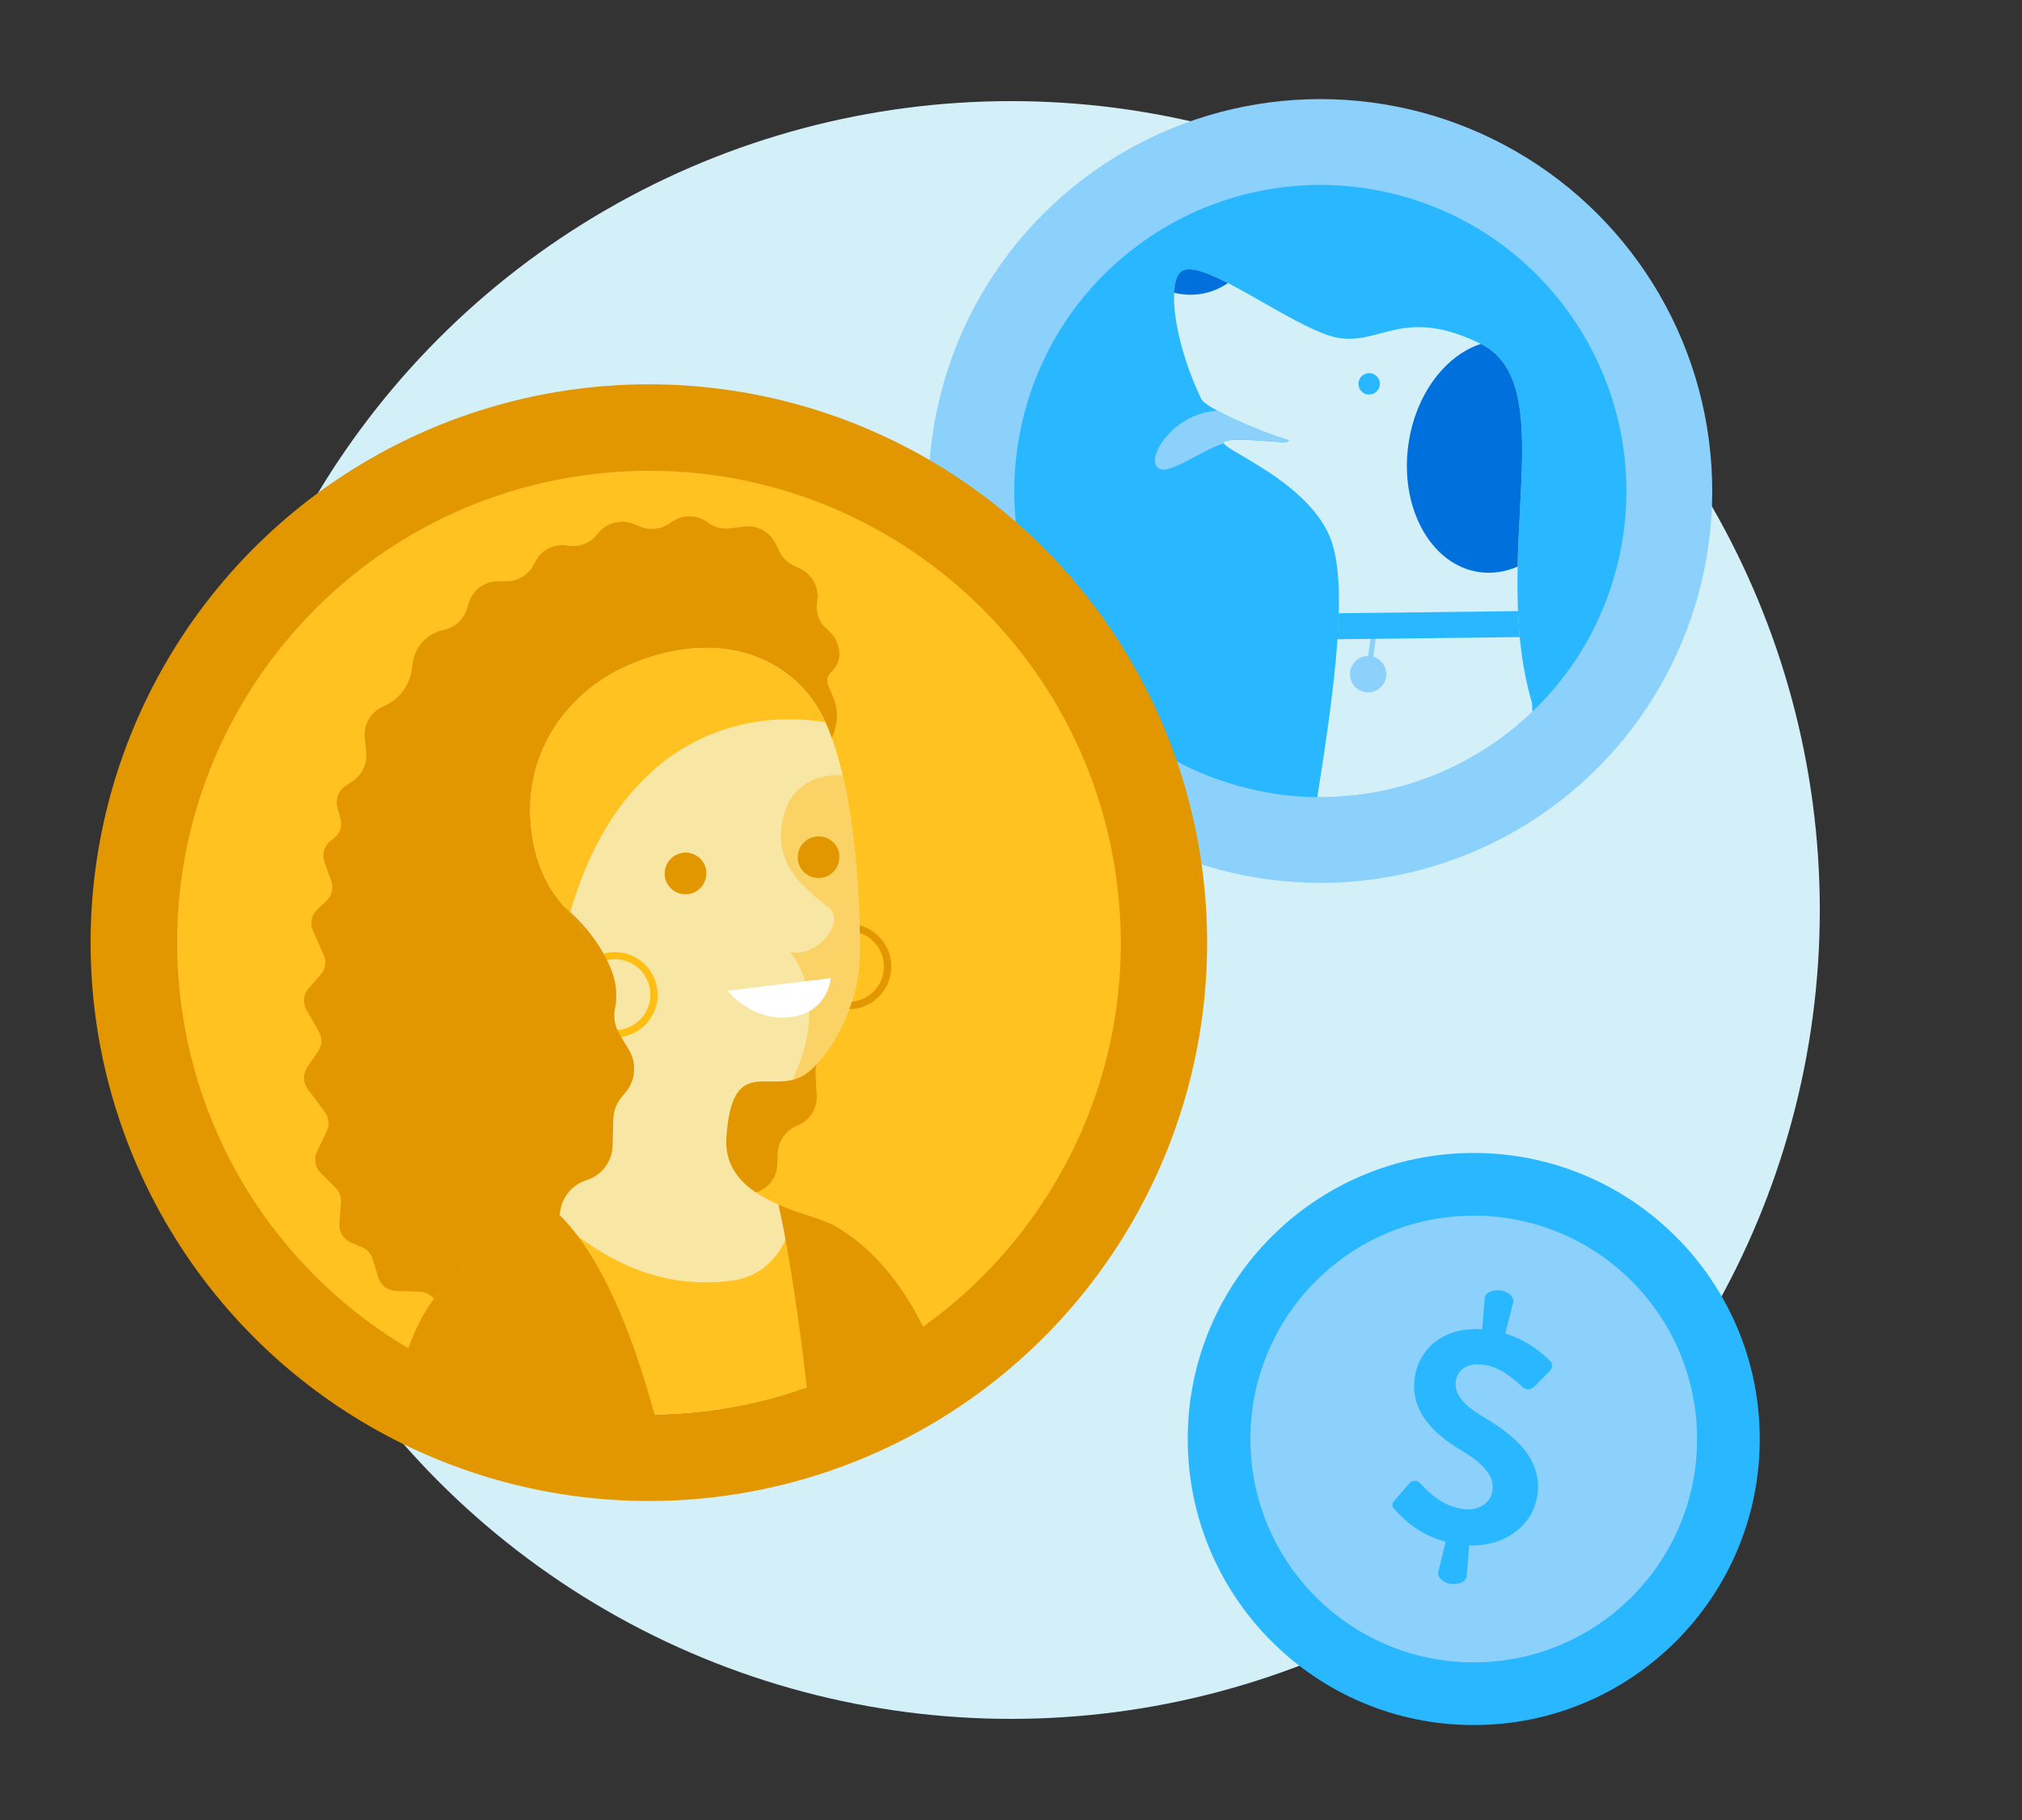 <?xml version="1.0" encoding="UTF-8"?>
<svg xmlns="http://www.w3.org/2000/svg" id="Layer_2" data-name="Layer 2" viewBox="0 0 200 180">
  <rect x="0" y="0" width="200" height="180" fill="#333333" stroke="none"/>
  <defs>
    <style> .cls-1 { opacity: .4; } .cls-1, .cls-2, .cls-3, .cls-4, .cls-5, .cls-6, .cls-7, .cls-8, .cls-9, .cls-10, .cls-11, .cls-12 { stroke-width: 0px; } .cls-1, .cls-6 { fill: #ffc220; } .cls-2 { fill: #f8e6a5; } .cls-2, .cls-5 { fill-rule: evenodd; } .cls-3 { fill: #8cd1fc; } .cls-4 { fill: #d3eff8; } .cls-5, .cls-11 { fill: #e29700; } .cls-7 { fill: #ffbf12; } .cls-8 { fill: rgba(226, 151, 0, .1); } .cls-9 { fill: #29b8ff; } .cls-10 { fill: #fff; } .cls-12 { fill: #0071dc; } </style>
  </defs>
  <circle class="cls-4" cx="100" cy="90" r="80"></circle>
  <g>
    <g>
      <circle class="cls-3" cx="130.6" cy="48.56" r="38.76"></circle>
      <path class="cls-9" d="M160.24,54.7c-1.28,6.22-4.4,11.6-8.66,15.68-5.6,5.4-13.22,8.54-21.28,8.46-1.92-.02-3.88-.22-5.84-.64-16.38-3.38-26.9-19.4-23.5-35.78,3.38-16.36,19.4-26.88,35.78-23.5,16.36,3.4,26.88,19.42,23.5,35.78Z"></path>
      <path class="cls-4" d="M130.3,78.84c1.8-11.4,3.08-21.3,1.24-25.74-1.62-3.88-6.1-6.5-8.64-8-1.44-.84-2.26-1.32-1.68-1.48.84-.24,2.56-.1,3.98,0,1.34.1,2.42.2,2.26-.08-3.22-.98-8.24-3.22-8.64-4.08-2.4-5.02-3.32-10.44-2.26-12.3.88-1.52,4.54.56,8.38,2.76,2.22,1.26,4.5,2.56,6.32,3.2,2.04.72,3.56.3,5.24-.14,2.4-.64,5.08-1.36,9.92,1,4.66,2.28,4.34,8.74,3.92,16.54-.3,5.96-.66,12.68,1.16,18.88.04.12.06.52.08.98-5.6,5.4-13.22,8.54-21.28,8.46Z"></path>
      <path class="cls-3" d="M121.06,43.85c-.06-.11-.02-.19.16-.24.84-.24,2.55-.1,3.97.01,1.35.11,2.43.19,2.27-.08-2.19-.66-5.21-1.91-7.05-2.91-4.1.16-6.99,4.36-5.96,5.56.58.68,2.12-.15,3.74-1.02,1-.53,2.02-1.09,2.88-1.32Z"></path>
      <path class="cls-3" d="M135.68,62.32l.51.07-.36,2.56c.95.28,1.5,1.27,1.22,2.23-.28.95-1.27,1.5-2.23,1.22s-1.5-1.27-1.22-2.23c.22-.76.92-1.29,1.72-1.3l.36-2.56Z"></path>
      <path class="cls-9" d="M150.32,63.01l-18.06.21c.07-.85.13-1.71.16-2.57l17.73-.21c.04.85.09,1.71.17,2.56Z"></path>
      <path class="cls-12" d="M121.47,28c-2.39-1.23-4.31-1.89-4.91-.85-.25.43-.39,1.04-.43,1.8.22.06.45.1.68.13,1.63.24,3.29-.15,4.65-1.09h0Z"></path>
      <path class="cls-12" d="M150.11,56.04c.04-1.88.14-3.74.23-5.52.41-7.75.74-14.21-3.86-16.51-3.52,1.14-6.47,5-7.17,9.92-.9,6.31,2.24,11.97,7.01,12.65,1.3.18,2.58-.02,3.78-.54Z"></path>
      <path class="cls-9" d="M135.32,39.02c-.58-.06-1.01-.58-.95-1.16.06-.58.58-1.01,1.16-.95.03,0,.06,0,.09.01.58.11.96.66.85,1.23-.1.54-.6.92-1.15.86Z"></path>
    </g>
    <circle class="cls-11" cx="64.18" cy="93.23" r="55.22"></circle>
    <path class="cls-6" d="M110.51,87.55c2.16,17.57-5.75,34.05-19.2,43.66-3.52,2.52-7.42,4.57-11.61,6.02-3.12,1.12-6.41,1.9-9.83,2.32-1.73.21-3.45.32-5.14.34-8.79.12-17.15-2.26-24.32-6.52v-.02s-.02,0-.02,0c-11.99-7.1-20.68-19.49-22.52-34.42-3.14-25.6,15.05-48.88,40.62-52.02,25.6-3.14,48.88,15.05,52.02,40.64Z"></path>
    <g>
      <path class="cls-5" d="M81.46,92.19c.19.16.38.34.57.5.67-.45,1.49-.68,2.36-.57,1.91.25,3.26,2.02,3.01,3.93-.25,1.91-2.02,3.26-3.93,3.01-1.88-.25-3.19-1.99-3-3.86-.24-.01-.5-.01-.73-.02-.22,2.25,1.38,4.3,3.64,4.6,2.31.31,4.43-1.32,4.74-3.63.31-2.31-1.32-4.43-3.63-4.74-1.11-.15-2.18.16-3.02.78Z"></path>
      <path class="cls-5" d="M82.38,62.79l-1.04-1.02c-.43-.6-.62-1.34-.54-2.07l.05-.41c.14-1.28-.55-2.5-1.71-3.05l-.62-.29c-.63-.29-1.13-.79-1.43-1.41l-.38-.78c-.56-1.16-1.79-1.83-3.07-1.68l-1.46.18c-.75.09-1.5-.1-2.11-.54l-.14-.1c-1.05-.75-2.45-.74-3.5,0l-.18.13c-.82.59-1.89.73-2.84.36l-.81-.31c-1.2-.46-2.56-.11-3.39.88l-.21.25c-.69.83-1.78,1.22-2.84,1.03-1.27-.23-2.54.37-3.16,1.5l-.26.48c-.53.95-1.53,1.54-2.62,1.55h-.88c-1.29,0-2.43.83-2.84,2.05l-.26.78c-.34,1.01-1.2,1.77-2.25,1.98-1.63.33-2.87,1.67-3.08,3.32l-.07.54c-.2,1.61-1.23,2.99-2.71,3.65l-.19.09c-1.17.53-1.88,1.74-1.76,3.02l.14,1.55c.1,1.09-.4,2.15-1.31,2.77l-.78.53c-.66.45-.97,1.26-.76,2.04l.31,1.14c.2.72-.06,1.49-.64,1.95l-.34.26c-.63.49-.87,1.33-.6,2.09l.66,1.88c.25.7.06,1.48-.49,1.99l-.88.82c-.58.54-.76,1.4-.43,2.13l1.05,2.34c.3.67.18,1.45-.3,2l-1.17,1.32c-.53.6-.62,1.47-.22,2.16l1.22,2.13c.36.62.32,1.39-.08,1.98l-1.06,1.54c-.45.66-.43,1.53.04,2.17l1.69,2.26c.42.56.49,1.3.19,1.92l-.96,1.99c-.35.72-.2,1.58.37,2.14l1.45,1.43c.39.38.59.92.55,1.46l-.15,2.13c-.06.8.4,1.54,1.14,1.85l1.08.45c.51.21.9.65,1.06,1.18l.56,1.83c.23.76.93,1.29,1.72,1.32l2.39.08c.5.02.96.23,1.3.59l1.45,1.54c.55.58,1.4.75,2.13.42l2.64-1.19c.25-.11.51-.17.78-.17l2.73.02c1.22-1.38,3.02-2.2,4.95-1.73,4.15,1,8.45-.27,12.47-1.36.26-.07.52-.12.78-.17.17-.22.4-.39.65-.51l.75-.35c.87-.41,1.39-1.33,1.29-2.29l-.24-2.23c-.12-1.08.55-2.09,1.58-2.4,1.21-.37,2.05-1.47,2.09-2.73l.03-1.06c.04-1.25.82-2.36,1.98-2.82,1.19-.48,1.95-1.66,1.89-2.95l-.11-2.15c-.04-.68.16-1.36.57-1.92l.26-.35c.75-1.04.76-2.45.02-3.5l-.86-1.21c-.43-.6-.62-1.34-.54-2.07l.05-.41c.14-1.28-.55-2.51-1.71-3.05l-.62-.29c-.63-.29-1.13-.79-1.43-1.41l-.38-.78c-.56-1.16-1.79-1.83-3.07-1.68l-1.46.18c-.14.01-.28.02-.43.01-.13-.82.29-1.63,1.05-1.98l.75-.35c.87-.41,1.39-1.33,1.29-2.29l-.24-2.23c-.12-1.08.55-2.09,1.58-2.4,1.21-.37,2.05-1.47,2.09-2.73l.03-1.06c.04-1.25.82-2.36,1.98-2.82,1.19-.48,2.51.72,3.09-2.17.58-2.89-1.73-4.04-.5-5.2,1.23-1.16.93-2.64.19-3.69h0Z"></path>
      <path class="cls-2" d="M91.31,131.21c-3.52,2.52-7.42,4.57-11.61,6.02-3.12,1.12-6.41,1.9-9.83,2.32-1.73.21-3.45.32-5.14.34-8.79.12-17.15-2.26-24.32-6.52v-.02c3.54-10.13,11.3-9.39,13.5-14.85,7.93-19.66,5.43-25.06,1.96-28.77-1.93-2.08-3.01-4.73-3.33-7.87-.82-7.55,3.71-13.5,9.63-16.07,8.93-3.88,16.31-.77,19.26,5.18,3.52,7.07,3.83,21.5,3.53,24.86-.3,3.36-2.36,8-4.96,10.16-3.38,2.8-7.58-2.31-8.15,6.52-.4,6.3,8.18,7.34,10.57,8.65,3.63,2.02,6.61,5.48,8.88,10.05Z"></path>
      <path class="cls-8" d="M83.35,76.68c-2.23-.15-4.72.78-5.61,3.3-1.6,4.49.81,7.21,4.14,9.68,1.95,1.44-1.08,5.11-3.72,4.5,2.71,3.45,2.26,8.46.22,12.65.6-.14,1.15-.42,1.62-.82,2.59-2.15,4.65-6.8,4.95-10.16.23-2.6.1-11.83-1.6-19.14h0Z"></path>
      <path class="cls-1" d="M83.35,76.68c-2.23-.15-4.72.78-5.61,3.3-1.6,4.49.81,7.21,4.14,9.68,1.95,1.44-1.08,5.11-3.72,4.5,2.71,3.45,2.26,8.46.22,12.65.6-.14,1.15-.42,1.62-.82,2.59-2.15,4.65-6.8,4.95-10.16.23-2.6.1-11.83-1.6-19.14h0Z"></path>
      <path class="cls-6" d="M91.31,131.21c-3.52,2.52-7.42,4.57-11.61,6.02-3.12,1.12-6.41,1.9-9.83,2.32-1.73.21-3.45.32-5.14.34-8.79.12-17.17-2.26-24.34-6.54,2.08-5.9,5.57-8.12,8.55-10.02,1.69-1.06,3.2-2.02,4.19-3.46.15-.16.27-.37.37-.57,1.12.99,2.34,2.01,3.67,2.98,3.86,2.83,8.68,5.18,15.13,4.39,2.82-.35,4.47-2.1,5.4-4.05.49-.94.81-1.94,1.01-2.82.48.17.94.32,1.37.46.98.34,1.81.61,2.35.9,3.63,2.02,6.61,5.5,8.88,10.05Z"></path>
      <path class="cls-10" d="M82.16,96.74l-10.2,1.25s2.62,3.37,6.77,2.5c3.24-.68,3.44-3.75,3.44-3.75Z"></path>
      <path class="cls-6" d="M81.65,71.43c-.07-.16-.14-.31-.22-.46-2.3-4.63-7.3-7.54-13.62-6.77-1.79.22-3.68.73-5.65,1.59-5.9,2.56-10.45,8.51-9.63,16.07.34,3.14,1.4,5.78,3.34,7.87.17.19.34.38.51.57,4.8-16.72,16.45-20.34,25.27-18.87Z"></path>
      <path class="cls-7" d="M58.87,102.13c.44.23.91.38,1.4.44,2.31.31,4.43-1.32,4.74-3.63.31-2.31-1.32-4.43-3.63-4.74-.91-.12-1.84.06-2.64.53.06.23.11.47.16.72l.03.02c.67-.45,1.49-.68,2.36-.57,1.91.25,3.26,2.02,3.01,3.93-.25,1.91-2.02,3.26-3.93,3.01-.49-.07-.97-.24-1.39-.51-.03.26-.07.52-.1.78h0Z"></path>
      <path class="cls-11" d="M57.17,122.27c-1.05-1.4-2.18-2.58-3.41-3.45-.09.16-.15.31-.26.47-.1.2-.22.4-.37.57-.99,1.44-2.51,2.4-4.19,3.46-2.99,1.89-6.48,4.12-8.55,10.02-1.48,7.45,22.69,12.06,24.34,6.54-1.64-6.05-4.1-13-7.56-17.61ZM91.31,131.21c-2.27-4.55-5.25-8.03-8.88-10.05-.54-.29-1.37-.56-2.35-.9-.43-.13-.89-.29-1.37-.46-.57-.2-1.14-.42-1.71-.67.23,1.04.48,2.22.7,3.49.8,4.29,1.72,10.8,2.22,15.7,4.19-1.46,10.35-2.21,11.4-7.11Z"></path>
      <path class="cls-11" d="M47.22,124.45c5.37,2.36,7.69-.64,8.03-3.24l.14-1.28c.17-1.51,1.21-2.77,2.65-3.23,1.49-.46,2.51-1.82,2.55-3.38l.07-2.6c.02-.83.32-1.63.86-2.26l.34-.4c1.01-1.19,1.15-2.89.35-4.22l-.93-1.55c-.46-.76-.62-1.67-.45-2.54l.09-.5c.47-5.07-5.06-9.54-5.08-9.56l.02.02c3.47,3.72,5.96,9.11-1.97,28.77-.92,2.28-2.81,3.48-4.96,4.84-.56.36-1.14.72-1.72,1.12h0Z"></path>
      <path class="cls-5" d="M69.84,86.11c.15,1.13-.64,2.17-1.76,2.32-1.13.15-2.17-.64-2.32-1.76,0-.02,0-.04,0-.06-.12-1.13.69-2.15,1.83-2.27,1.11-.12,2.12.66,2.27,1.77ZM83,84.5c.15,1.13-.64,2.17-1.76,2.32s-2.17-.64-2.32-1.76c0-.02,0-.04,0-.06-.12-1.13.69-2.15,1.83-2.27,1.11-.12,2.12.66,2.27,1.77ZM55.41,104.57c3.45-.42,5.9-3.56,5.48-7.01-.42-3.45-3.56-5.9-7.01-5.48s-5.9,3.56-5.48,7.01c.42,3.45,3.56,5.9,7.01,5.48Z"></path>
      <path class="cls-5" d="M51.12,118.16c5.43-.67,9.29-5.7,8.61-11.24-.68-5.54-5.64-9.49-11.07-8.82-5.43.67-9.29,5.7-8.61,11.24.68,5.54,5.64,9.49,11.07,8.82Z"></path>
      <path class="cls-5" d="M47.66,124.35c4.18-.51,7.25-3.56,6.85-6.79-.4-3.24-4.11-5.45-8.29-4.94s-7.25,3.56-6.85,6.79c.4,3.24,4.11,5.45,8.29,4.94Z"></path>
    </g>
    <circle class="cls-9" cx="145.77" cy="142.32" r="28.29"></circle>
    <circle class="cls-3" cx="145.77" cy="142.32" r="22.09"></circle>
    <path class="cls-9" d="M152.04,148.06c.65-3.84-2.41-6.17-5.11-7.8-2.23-1.28-3.14-2.41-2.92-3.74.19-1.11,1.21-1.81,2.87-1.52s2.67,1.26,3.81,2.25c.35.29.85.14,1.14-.18l1.5-1.52c.25-.26.26-.76-.04-.98-.46-.48-2.05-1.96-4.4-2.69l.78-3.05c.12-.52-.45-1.11-1.24-1.21-.79-.1-1.51.21-1.57.74l-.26,3.11c-4.11-.29-6.24,2.2-6.64,4.61-.59,3.49,1.91,5.75,4.52,7.33,2.32,1.36,3.38,2.62,3.13,4.08-.21,1.24-1.48,2-3.01,1.74-1.92-.33-3.08-1.43-4.13-2.54-.29-.28-.74-.36-1.08.02l-1.46,1.7c-.33.38-.24.6.02.87.71.76,2.11,2.4,5.05,3.2l-.74,2.96c-.12.52.45,1.11,1.24,1.21.79.1,1.51-.21,1.57-.74l.25-3.07c3.63.14,6.25-2.06,6.7-4.76Z"></path>
  </g>
</svg>
